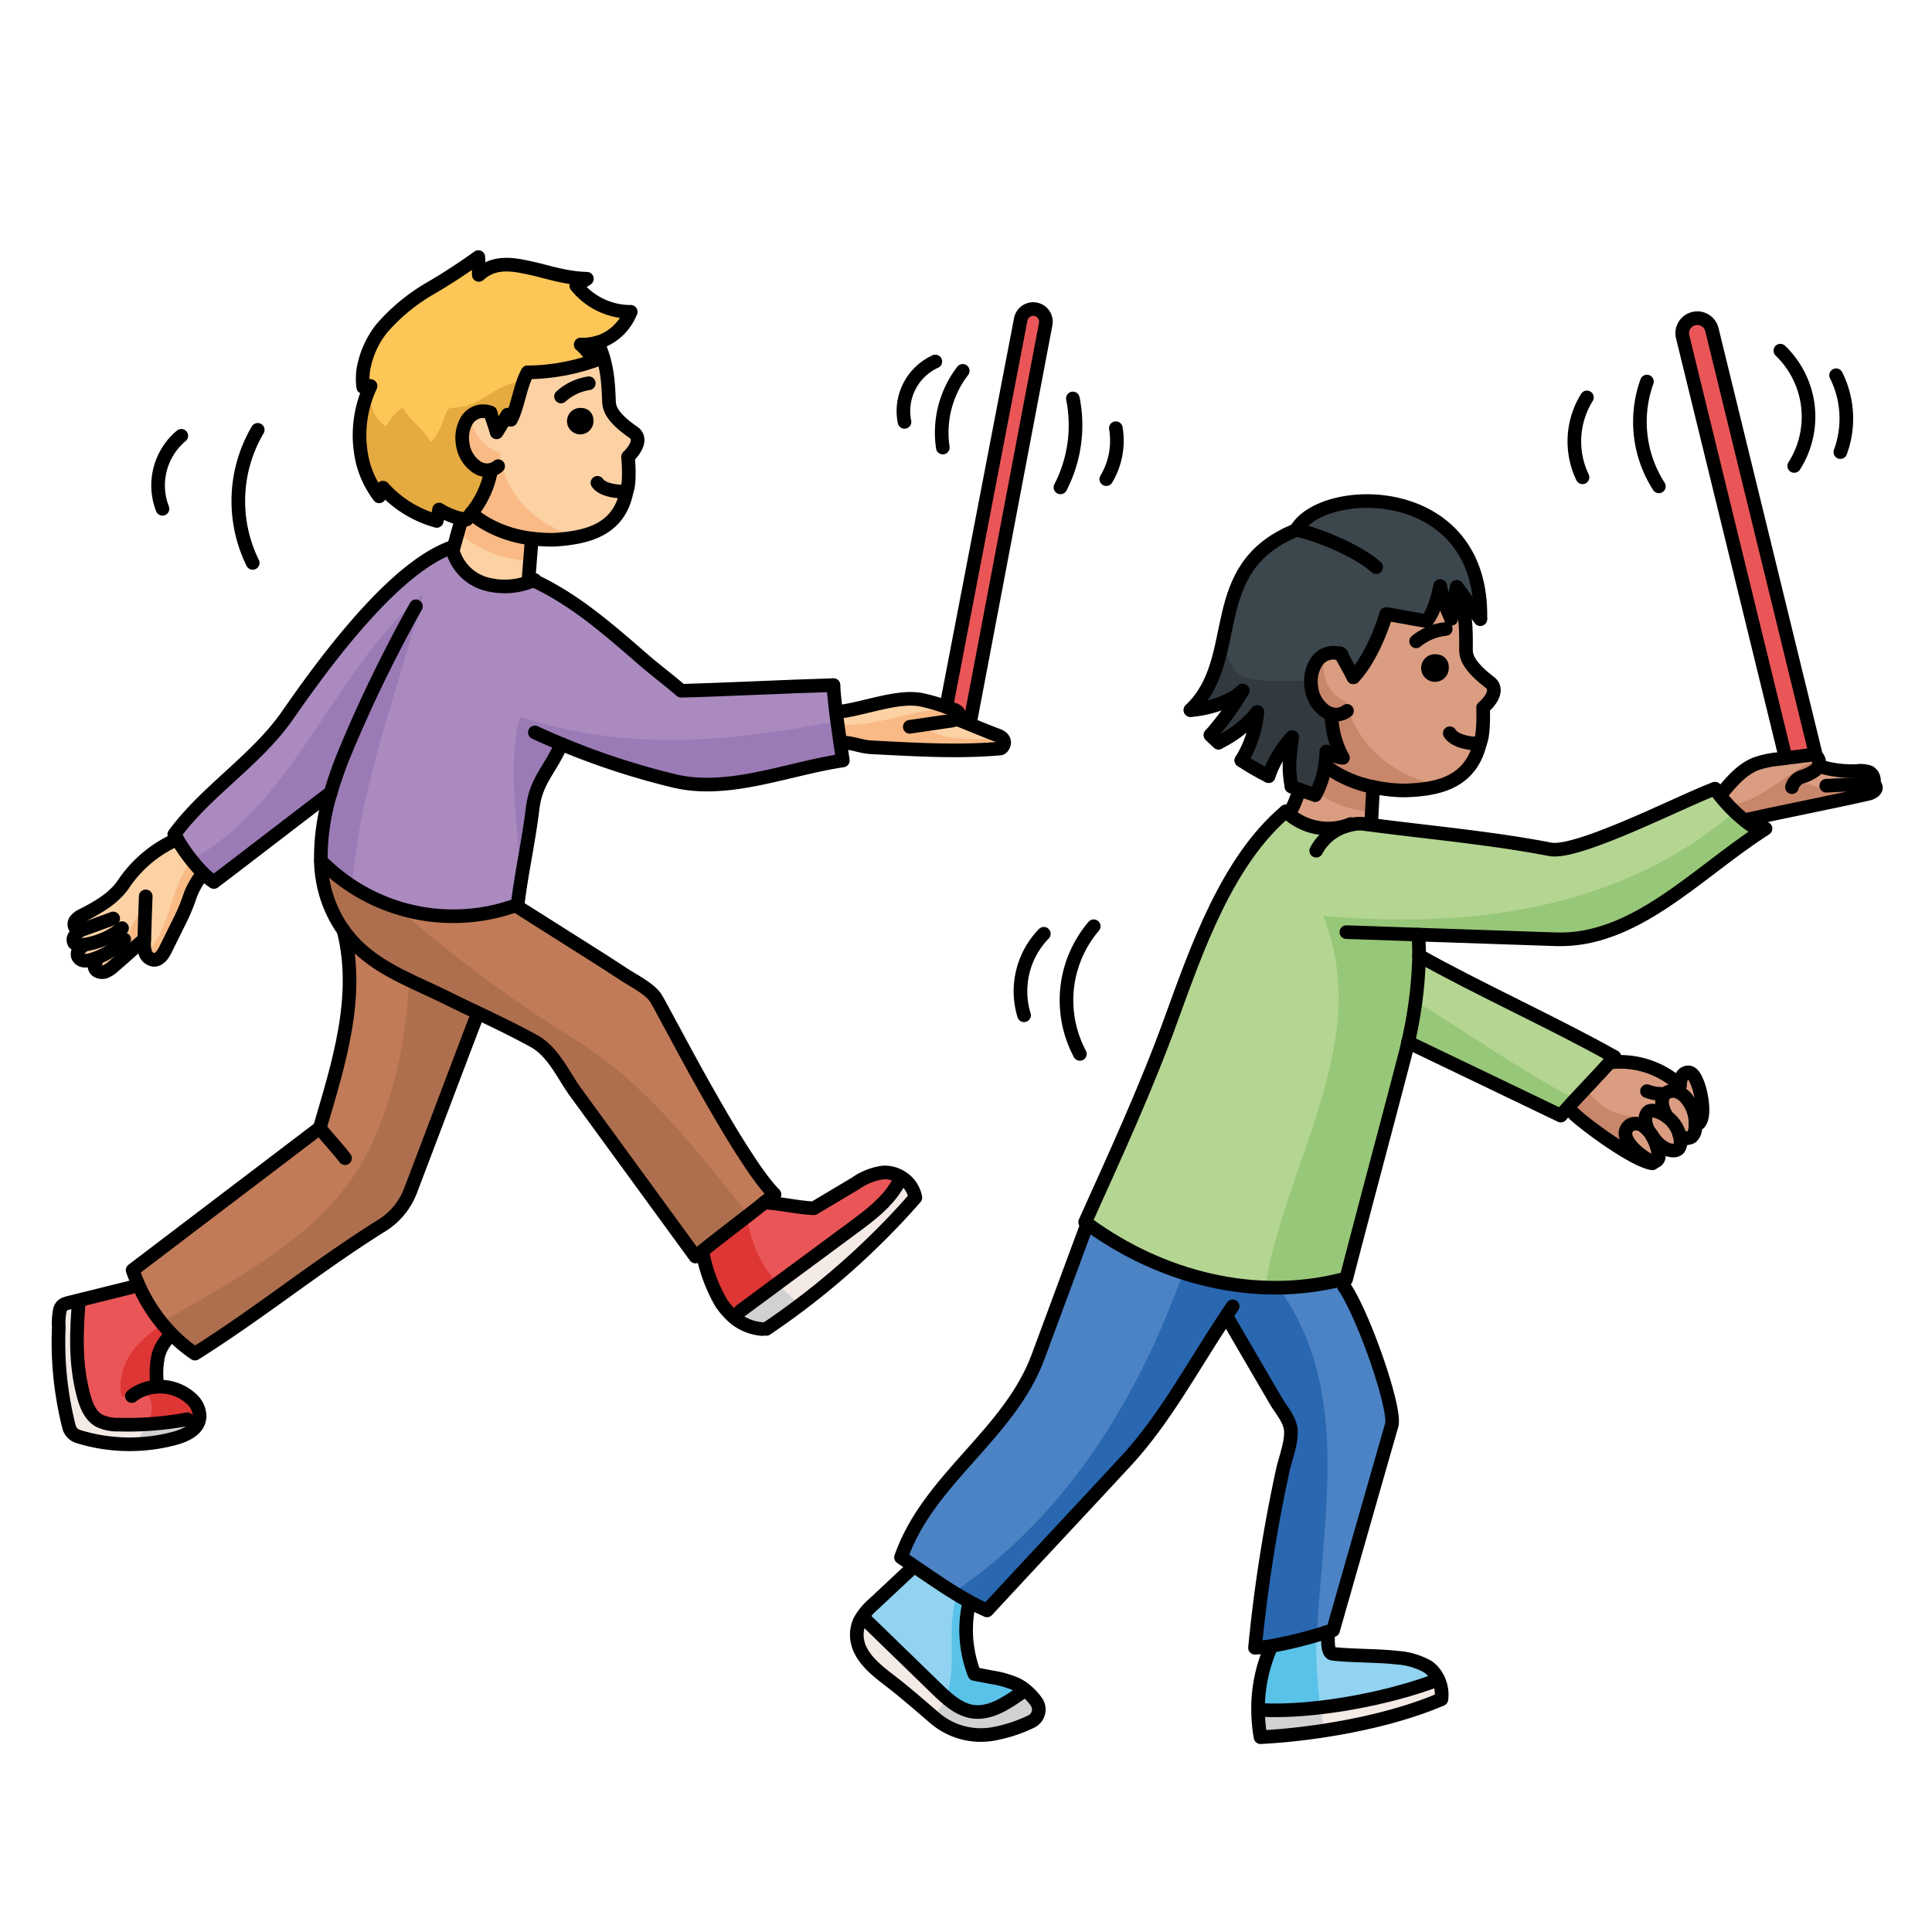 <svg id="Layer_1" data-name="Layer 1" xmlns="http://www.w3.org/2000/svg" width="100mm" height="100mm" viewBox="0 0 283.465 283.465">
  <g>
    <path d="M150.28,247.884l-.645.6c-2.186,1.521-4.625,3.113-7.194,2.629-2.015-.383-3.687-1.964-5.249-3.486q-5.016-4.881-10.044-9.752l-.977-.191a9.315,9.315,0,0,1,1.984-2.358c1.8-1.682,3.6-3.375,5.4-5.058l.383-.554c2.751,1.874,5.481,3.8,8.352,5.36l-.262.625a17.805,17.805,0,0,0,.877,9.913c.836.162,1.672.323,2.519.484a14.466,14.466,0,0,1,3.627,1.028A6.757,6.757,0,0,1,150.28,247.884Z" fill="#91d3f1"/>
    <path d="M209.439,244.55a4.544,4.544,0,0,1,1.532,1.884c-7.305,2.81-18.145,4.846-25.913,4.473l-.534.01a22.423,22.423,0,0,1,1.693-8.775l-.081-.575a61.841,61.841,0,0,0,8.463-2.105l.181.624c.01.867-.06,2.459.695,2.559,2.428.313,6.972.262,9.4.575A10.61,10.61,0,0,1,209.439,244.55Z" fill="#91d3f1"/>
    <path d="M210.971,246.434a5.136,5.136,0,0,1,.453,2.881c-7.677,3.305-18.266,5.148-26.537,5.571a23.787,23.787,0,0,1-.363-3.969l.534-.01C192.826,251.28,203.666,249.244,210.971,246.434Z" fill="#f3eae6"/>
    <path d="M266.715,112.418l.886.212a16.492,16.492,0,0,0,4.766.5,3.963,3.963,0,0,1,1.853.172,1.435,1.435,0,0,1,.565,1.763.554.554,0,0,1,.332.272c.282.544-.483,1.007-1.078,1.138-5.34,1.219-12.805,2.66-18.145,3.879a22.641,22.641,0,0,1-4.04-4.2l.826.09c1.391-1.642,2.852-3.355,4.846-4.15a13.353,13.353,0,0,1,3.275-.716c.352-.04.695-.09,1.048-.131l3.324-.423a1.792,1.792,0,0,1,1.239.131A1.164,1.164,0,0,1,266.715,112.418Z" fill="#da9d81"/>
    <path d="M251.109,48.362l15.3,62.595a1.792,1.792,0,0,0-1.239-.131l-3.324.423-.1-.806L246.817,49.41a2.209,2.209,0,0,1,4.292-1.048Z" fill="#ea5658"/>
    <path d="M208.029,137.132c.09.967.121,2,.121,3.082a62.513,62.513,0,0,1-1.612,12.715c-.141.625-.282,1.229-.434,1.813q-4.05,15.6-8.08,31.212l-.775,1.673c-.131.03-.262.07-.393.1-12.826,3.275-26.578-.292-37.277-8.1-.141-.1-.282-.211-.423-.312,4.443-9.873,8.956-19.646,12.623-29.781,3.738-10.3,8.242-23.263,16.815-30.477.121.111.232.212.363.323h.01a8.868,8.868,0,0,0,8.342,1.823l.01.041a9.164,9.164,0,0,1,1.531-.353,4.414,4.414,0,0,1,1.209.01c.353.05.7.091,1.048.131,8.735,1.138,17.641,1.924,26.275,3.587,4.1.785,19.757-7.315,24.17-8.886.1.141.191.282.3.423a22.641,22.641,0,0,0,4.04,4.2,14.444,14.444,0,0,0,2.388,1.592l.04.06c-9.651,6.317-18.638,16.191-30.1,15.808Q218.124,137.469,208.029,137.132Z" fill="#b5d592"/>
    <path d="M248.721,158.289c1,1.914,1.672,6.639-.01,6.74a5.835,5.835,0,0,0-1.2-3.7,3.346,3.346,0,0,0-1.41-1.128,1.848,1.848,0,0,0-1.743.2c-.474.373-1.038,1.371.141,3.426a4.806,4.806,0,0,0-1.683-.806,1.439,1.439,0,0,0-.876,0c-.272.121-1.068.846-.172,2.841a3.772,3.772,0,0,0-.463-.433,1.918,1.918,0,0,0-2.146-.393c-2.146,1.5.9,4.292,2.982,5.329a1.277,1.277,0,0,0,.181.071l-.04.232c-2.811-.464-10.2-6-11.475-7.315l-1.451-.151c1.955-2.256,4.886-5.2,6.881-7.485l.161.141a12.966,12.966,0,0,1,10.045,3.385,3.055,3.055,0,0,1,.242-1.249,1.072,1.072,0,0,1,1.007-.655C248.177,157.392,248.5,157.856,248.721,158.289Z" fill="#da9d81"/>
    <path d="M247.512,161.331a5.835,5.835,0,0,1,1.2,3.7,5.535,5.535,0,0,1-.04.574,1.784,1.784,0,0,1-.544,1.2,1.351,1.351,0,0,1-1.784-.343v-.01a5.049,5.049,0,0,0-1.843-2.619c-1.179-2.055-.615-3.053-.141-3.426a1.848,1.848,0,0,1,1.743-.2A3.346,3.346,0,0,1,247.512,161.331Z" fill="#da9d81"/>
    <path d="M246.343,166.449v.01a5.12,5.12,0,0,1,.141.665,1.949,1.949,0,0,1-.231,1.371c-.454.634-2.388.483-3.9-1.824h-.01a4.338,4.338,0,0,0-.575-.806c-.9-2-.1-2.72.172-2.841a1.439,1.439,0,0,1,.876,0,4.806,4.806,0,0,1,1.683.806A5.049,5.049,0,0,1,246.343,166.449Z" fill="#da9d81"/>
    <path d="M243.311,169.512a.809.809,0,0,1-.988.927,1.277,1.277,0,0,1-.181-.071c-2.085-1.037-5.128-3.828-2.982-5.329a1.918,1.918,0,0,1,2.146.393,3.772,3.772,0,0,1,.463.433,4.338,4.338,0,0,1,.575.806A8.413,8.413,0,0,1,243.311,169.512Z" fill="#da9d81"/>
    <path d="M236.792,155.075c-.171.211-.362.423-.554.645-2,2.287-4.926,5.229-6.881,7.485-.141.172-.282.323-.413.484q-11.2-5.38-22.406-10.76a62.513,62.513,0,0,0,1.612-12.715C216.451,144.909,228.491,150.37,236.792,155.075Z" fill="#b5d592"/>
    <path d="M216.653,109.073h.423c-1.471,6.116-6.841,6.73-10.74,6.9-.312.01-.7.01-1.128-.01a23.828,23.828,0,0,1-3.8-.493,17.42,17.42,0,0,1-5.319-1.985c-.594-.343-1.2-.746-1.713-1.118h-.03a16.326,16.326,0,0,0,.191-2.1,4.639,4.639,0,0,0,2.439.917,13.33,13.33,0,0,1-1.673-6.247l.04-.171a3.069,3.069,0,0,1-.846-.352,4.968,4.968,0,0,1-2.156-3.668,5.273,5.273,0,0,1,.595-3.345,2.9,2.9,0,0,1,3.365-1.531,1.777,1.777,0,0,1,.362.131c.484.806,1.844,3.365,1.844,3.365.212-.151,2.871-2.932,4.826-9.269.463.02,5.46,1,5.934,1.018,1.431-1.784,1.834-4.776,1.975-5.118a21.447,21.447,0,0,0,1.612,4.785c.261-2.085.765-4.463.826-4.664.01.02.02.03.02.05,1.521,3.365,1.32,7.415,1.33,9.138a3.267,3.267,0,0,0,.322,1.441c.927,1.853,3.154,3.274,3.415,3.586,1.078,1.25-.594,2.952-1.229,3.5,0,0,.172,3.96-.453,5.169h-.06A.9.9,0,0,1,216.653,109.073Z" fill="#da9d81"/>
    <path d="M190.085,77.791c3.869-6.891,27.464-7.3,27.061,12.976l-.07.01c-.464-.645-3.214-4.423-3.355-4.614l-.02.01c0-.02-.01-.03-.02-.05-.061.2-.565,2.579-.826,4.664A21.447,21.447,0,0,1,211.243,86c-.141.342-.544,3.334-1.975,5.118-.474-.02-5.471-1-5.934-1.018-1.955,6.337-4.614,9.118-4.826,9.269,0,0-1.36-2.559-1.844-3.365a1.777,1.777,0,0,0-.362-.131,2.9,2.9,0,0,0-3.365,1.531,5.273,5.273,0,0,0-.595,3.345,4.968,4.968,0,0,0,2.156,3.668,3.069,3.069,0,0,0,.846.352l-.04.171a13.33,13.33,0,0,0,1.673,6.247,4.639,4.639,0,0,1-2.439-.917,16.326,16.326,0,0,1-.191,2.1,12.293,12.293,0,0,1-1.441,4.281c-.816-.262-1.6-.534-2.347-.816-.383-.141-.756-.282-1.128-.433-.545-2.9-.242-4.332.1-7.264a16.37,16.37,0,0,0-3.465,5.743,37.464,37.464,0,0,1-3.99-2.317,15.7,15.7,0,0,0,2.327-7.073,16.744,16.744,0,0,1-5.672,4.463l-.01.02c-.433-.382-.826-.765-1.179-1.118l.01-.01a42.208,42.208,0,0,0,4.705-6.508c-2.831,2.549-7.334,2.841-7.647,2.871v-.04C182.559,96.631,176.343,83.362,190.085,77.791Z" fill="#3c464d"/>
    <path d="M179.638,193.4c-4.665,7.052-8.826,14.83-14.417,20.885-6.871,7.435-13.591,14.568-20.462,22-.837-.373-1.663-.776-2.469-1.219-2.871-1.561-5.6-3.486-8.352-5.36-.594-.413-1.2-.816-1.8-1.209,4.07-11.586,15.878-17.983,20.129-29.469q3.522-9.521,7.053-19.041l.262-.363c10.7,7.808,24.451,11.375,37.277,8.1l.241.968c2.892,4.161,7.708,18.024,7.033,20.411q-4.308,15.038-8.6,30.084c-.313.09-.625.181-.927.272a61.841,61.841,0,0,1-8.463,2.105c-.675.1-1.37.162-2.065.2a224.373,224.373,0,0,1,4.04-25.882c.383-1.8,1.35-4.171,1.219-6.045-.111-1.542-1.481-3.063-2.207-4.312q-3.415-5.849-6.82-11.7Z" fill="#4b83c4"/>
    <path d="M197.309,121.2a8.868,8.868,0,0,1-8.342-1.823c.212.141,1.33-2.287,1.592-3.547.745.282,1.531.554,2.347.816a12.293,12.293,0,0,0,1.441-4.281h.03c.514.372,1.119.775,1.713,1.118a17.42,17.42,0,0,0,5.319,1.985c-.11,2.115-.181,3.355-.292,5.47l-.01.091c-.352-.04-.695-.081-1.048-.131a4.414,4.414,0,0,0-1.209-.01,9.164,9.164,0,0,0-1.531.353Z" fill="#da9d81"/>
    <path d="M151.882,45.38a1.865,1.865,0,0,1,1.481,2.176l-11.1,58.475-.091.221c-.735-.3-1.41-.574-1.924-.755a.743.743,0,0,0,.353-.827c-.1-.312-.454-.463-.766-.574-.353-.121-.7-.252-1.058-.373l10.931-56.862A1.873,1.873,0,0,1,151.882,45.38Z" fill="#ea5658"/>
    <path d="M152,249.708a1.951,1.951,0,0,1-.705,2.851,21.576,21.576,0,0,1-5.611,1.844,10.386,10.386,0,0,1-8.655-2.378c-1.894-1.612-3.687-3.194-5.833-4.9-2.368-1.874-6.357-4.433-5.4-8.463a3.934,3.934,0,0,1,.373-.987l.977.191q5.018,4.881,10.044,9.752c1.562,1.522,3.234,3.1,5.249,3.486,2.569.484,5.008-1.108,7.194-2.629l.645-.6A8.75,8.75,0,0,1,152,249.708Z" fill="#f3eae6"/>
    <path d="M140.245,105.5c.514.181,1.189.453,1.924.755,1.381.554,2.952,1.209,3.909,1.562a2.582,2.582,0,0,1,.806.393.948.948,0,0,1,.393.765c-.01.3-.282.827-.584.857-6.307.554-12.493.141-18.82-.172-1.632-.08-2.629-.634-4.272-.715l-.382.051c-.192-1.31-.424-2.952-.615-4.5,3.929-.363,8.977-2.549,12.6-1.793a29.952,29.952,0,0,1,3.566,1.027c.353.121.705.252,1.058.373.312.111.665.262.766.574A.743.743,0,0,1,140.245,105.5Z" fill="#fcd1a4"/>
    <path d="M132.356,172.847a4.378,4.378,0,0,1,1.884,2.881,113,113,0,0,1-21.862,19.253l-.584.021a7.277,7.277,0,0,1-4.877-2.388l1.643-.252q8.281-6.135,16.573-12.251c2.428-1.793,4.926-3.667,6.448-6.267Z" fill="#f3eae6"/>
    <path d="M132.356,172.847l-.775,1c-1.522,2.6-4.02,4.474-6.448,6.267q-8.282,6.12-16.573,12.251l-1.643.252a10.181,10.181,0,0,1-1.168-1.461,23.406,23.406,0,0,1-2.64-6.932l-.373-.463c3.093-2.489,6.237-4.836,9.34-7.3h.01c2.186.07,5.078.765,7.264.826l6.135-3.657a9.11,9.11,0,0,1,4.061-1.592A4.638,4.638,0,0,1,132.356,172.847Z" fill="#ea5658"/>
    <path d="M82.305,109.174c-1.723,3.939-3.728,5.289-4.232,9.551-.554,4.644-1.632,9.38-2.186,14.014-.1.04-.212.081-.312.111A27.2,27.2,0,0,1,47.033,126.3h-.01a32.468,32.468,0,0,1,1.44-9.994c-5.269,3.989-11.878,9.118-17.147,13.107a11.258,11.258,0,0,1-1.562-1.289,25.114,25.114,0,0,1-3.808-5c-.151-.232-.292-.464-.433-.7,4.785-6.5,12.069-10.9,16.664-17.54C48.2,96.2,58,83.171,66.276,80.289c.02.161.05.313.08.464a7.022,7.022,0,0,0,4.675,4.866,10.417,10.417,0,0,0,6.639-.242c.182-.06.373-.131.554-.2C84.118,87.9,89.105,92.228,94,96.5c2.025,1.783,3.848,3.083,5.883,4.856,7.174-.192,15.173-.625,22.336-.826.04.947.192,2.4.383,3.959s.423,3.194.615,4.5c.221,1.511.382,2.589.382,2.589-8.1,1.209-16.764,4.916-24.733,3A110.141,110.141,0,0,1,82.305,109.174Z" fill="#aa8abf"/>
    <path d="M113.577,175.255c-.494.4-1,.806-1.491,1.2h-.01c-3.1,2.468-6.247,4.815-9.34,7.3l-.755.6q-8.781-12.029-17.54-24.048c-1.874-2.569-3.305-6-6.156-7.566-2.67-1.471-5.431-2.8-8.2-4.121-1.542-.735-3.083-1.471-4.614-2.227-4.967-2.468-10.367-4.312-14.055-8.543-.383-.443-.735-.887-1.068-1.34A18.222,18.222,0,0,1,47.023,126.3h.01a27.2,27.2,0,0,0,28.542,6.549v.01c3.707,2.347,6.709,4.241,10.417,6.589,1.814,1.138,3.627,2.287,5.41,3.476,1.421.947,3.708,2.035,4.7,3.435C97.044,147.69,108.217,169.875,113.577,175.255Z" fill="#c27b58"/>
    <path d="M71.948,68.935a.369.369,0,0,1-.111.03l-.262.03a2.7,2.7,0,0,1-1.491-.342,4.811,4.811,0,0,1-2.237-3.405,5.176,5.176,0,0,1,.413-3.235A2.919,2.919,0,0,1,70.3,60.381a3.006,3.006,0,0,1,1.119.01,2.509,2.509,0,0,1,.463.152c.01,0,.02.01.03.01.232.937.675,1.954.9,2.891l1.6-2.6c.161.252.332.5.494.755,1.027-1.884,1.35-5.067,2.458-6.961a30.379,30.379,0,0,0,9.974-1.784c-.746-.654-1.431-1.632-2.176-2.287a8.652,8.652,0,0,0,2.438-.3c1.622,3.164,1.622,7.073,1.7,8.725a3.25,3.25,0,0,0,.382,1.37c.968,1.723,3.164,2.992,3.436,3.275,1.078,1.138-.433,2.841-1.028,3.4,0,0,.353,3.778-.191,4.967h-.061a.461.461,0,0,1-.1.05l.151.02c-1.129,5.914-6.226,6.75-9.954,7.083-.3.03-.665.05-1.078.05A23.614,23.614,0,0,1,78,79.02a17.643,17.643,0,0,1-5.985-1.773,15.762,15.762,0,0,1-2.942-1.925,13.7,13.7,0,0,0,2.9-6.256Z" fill="#fcd1a4"/>
    <path d="M69.076,75.322c-.231.3-.453.605-.675.907a4.231,4.231,0,0,1-.725-.1,11.18,11.18,0,0,1-3.315-1.37,10.7,10.7,0,0,1-.342,1.673,16.453,16.453,0,0,1-7.889-4.877c-.181.424-.363.837-.554,1.27a14.288,14.288,0,0,1-2.347-4.735,16.946,16.946,0,0,1,1.078-11.455l-1.078.151a9.686,9.686,0,0,1,0-2.418,13.285,13.285,0,0,1,2.71-6.166,27.95,27.95,0,0,1,6.851-5.723,86.065,86.065,0,0,0,7.334-4.755c.03.877.051,1.743.071,2.619,2.357-2.135,5.087-1.551,7.788-.957,1.46.323,2.9.766,4.362,1.058a20.9,20.9,0,0,0,3.707.464c-.5.322-1.007.655-1.521.977-.01.01-.03.02-.04.03a10.267,10.267,0,0,0,7.969,3.849,7.546,7.546,0,0,1-4.866,4.5,8.652,8.652,0,0,1-2.438.3c.745.655,1.43,1.633,2.176,2.287a30.379,30.379,0,0,1-9.974,1.784C76.25,56.533,75.927,59.716,74.9,61.6c-.162-.251-.333-.5-.494-.755l-1.6,2.6c-.222-.937-.665-1.954-.9-2.891-.01,0-.02-.01-.03-.01a2.509,2.509,0,0,0-.463-.152,3.006,3.006,0,0,0-1.119-.01,2.919,2.919,0,0,0-2.035,1.632,5.176,5.176,0,0,0-.413,3.235,4.811,4.811,0,0,0,2.237,3.405A2.7,2.7,0,0,0,71.575,69l.262-.03a.369.369,0,0,0,.111-.03l.03.131A13.7,13.7,0,0,1,69.076,75.322Z" fill="#fdc657"/>
    <path d="M78,79.02l-.111.886c-.131,1.663-.262,3.315-.393,4.977l.171.494a10.417,10.417,0,0,1-6.639.242,7.022,7.022,0,0,1-4.675-4.866l.03-.01c.454-1.653.827-2.952,1.29-4.615a4.231,4.231,0,0,0,.725.1c.222-.3.444-.6.675-.907a15.762,15.762,0,0,0,2.942,1.925A17.643,17.643,0,0,0,78,79.02Z" fill="#fcd1a4"/>
    <path d="M46.861,165.492c2.721-9.319,5.955-19.212,3.486-28.975.333.453.685.9,1.068,1.34,3.688,4.231,9.088,6.075,14.055,8.543,1.531.756,3.072,1.492,4.614,2.227l-.01.02c-3.023,7.889-6.72,17.722-9.9,26.074A10.3,10.3,0,0,1,56,179.788c-9.621,6.025-17.873,12.806-27.444,18.82a21.5,21.5,0,0,1-3.405-2.841,24.515,24.515,0,0,1-4.947-7.375c-.292-.665-.564-1.34-.806-2.025Q33.134,175.926,46.861,165.492Z" fill="#c27b58"/>
    <path d="M21.11,137.837h-.02c-1.592,1.37-2.882,2.549-4.473,3.919a4.23,4.23,0,0,1-1.149.776,1.415,1.415,0,0,1-1.33-.121A.853.853,0,0,1,14,141.192l-.171-.534c-.151.06-.3.1-.464.151a2.9,2.9,0,0,1-1.128.141,1.1,1.1,0,0,1-.876-.655,1.116,1.116,0,0,1,.2-.977,3.261,3.261,0,0,1,.756-.685v-.02a2.586,2.586,0,0,1-.272.04,1.262,1.262,0,0,1-1.2-.292.9.9,0,0,1-.01-.927,2.739,2.739,0,0,1,.644-.716l.021-.292a.737.737,0,0,1-.413-.191.931.931,0,0,1-.021-1.219,2.913,2.913,0,0,1,1.088-.776c2.428-1.259,4.665-2.539,6.126-4.846a18.432,18.432,0,0,1,7.667-6.266,25.114,25.114,0,0,0,3.808,5l-.09.09a12.461,12.461,0,0,0-1.764,3.013,27.143,27.143,0,0,1-1.36,3.405c-.765,1.541-1.521,3.083-2.287,4.624-.362.746-.906,1.6-1.743,1.582a1.5,1.5,0,0,1-1.249-1.028,4.393,4.393,0,0,1-.161-1.7C21.1,138.018,21.11,137.927,21.11,137.837Z" fill="#fcd1a4"/>
    <path d="M22.994,203.474a6.748,6.748,0,0,1,5.078,1.824,3.489,3.489,0,0,1,1.158,2.559,3.112,3.112,0,0,1-.04.322l-1.773.061a47.137,47.137,0,0,1-10.085.786,6.06,6.06,0,0,1-2.871-.595c-1.33-.765-1.925-2.357-2.308-3.848-1.108-4.282-1.047-8.423-.685-13.148l-.151-.6c2.589-.645,5.169-1.28,7.758-1.925l1.128-.514a24.515,24.515,0,0,0,4.947,7.375l-.212.212a6.276,6.276,0,0,0-1.763,2.871,12.726,12.726,0,0,0-.2,4.1Z" fill="#ea5658"/>
    <path d="M27.417,208.24l1.773-.061c-.262,1.552-1.854,2.318-3.294,2.771a25.481,25.481,0,0,1-14.428-.161,2.009,2.009,0,0,1-1.4-1.431,51.041,51.041,0,0,1-1.461-9.39,50.1,50.1,0,0,1-.04-5.228,9.828,9.828,0,0,1,.181-2.62c.242-.695.726-.836,1.471-1.017.363-.091.736-.182,1.1-.272l.151.6c-.362,4.725-.423,8.866.685,13.148.383,1.491.978,3.083,2.308,3.848a6.06,6.06,0,0,0,2.871.595A47.137,47.137,0,0,0,27.417,208.24Z" fill="#f3eae6"/>
  </g>
  <path d="M140.429,233.951c-2.181-1.319-4.3-2.8-6.431-4.247l-.383.554c-1.8,1.683-3.6,3.375-5.4,5.058a9.31,9.31,0,0,0-1.984,2.357l.977.191q5.018,4.882,10.045,9.753c.492.48,1,.962,1.521,1.415C140.528,244.727,138.761,238.927,140.429,233.951Z" fill="#91d3f1"/>
  <path d="M149.111,247.113a14.421,14.421,0,0,0-3.627-1.027l-2.519-.484a17.808,17.808,0,0,1-.877-9.914l.262-.624c-.647-.353-1.286-.728-1.921-1.113-1.668,4.976.1,10.776-1.655,15.081A8.238,8.238,0,0,0,142.5,251.1c2.57.484,5.008-1.108,7.194-2.63l.645-.594A6.818,6.818,0,0,0,149.111,247.113Z" fill="#59c2e8"/>
  <path d="M186.2,241.562l.081.574a22.427,22.427,0,0,0-1.693,8.775l.534-.01a53.743,53.743,0,0,0,8.63-.383,74.459,74.459,0,0,1-.608-10.619A48.823,48.823,0,0,1,186.2,241.562Z" fill="#59c2e8"/>
  <path d="M209.5,244.544a10.624,10.624,0,0,0-4.564-1.33c-2.428-.312-6.971-.262-9.4-.574-.755-.1-.685-1.693-.695-2.559l-.181-.625c-.51.147-1.014.3-1.519.443a74.459,74.459,0,0,0,.608,10.619,75.142,75.142,0,0,0,17.283-4.09A4.544,4.544,0,0,0,209.5,244.544Z" fill="#91d3f1"/>
  <path d="M185.118,250.9l-.534.01a23.808,23.808,0,0,0,.363,3.97,93.939,93.939,0,0,0,9.44-.991c-.267-1.125-.474-2.249-.639-3.372A53.743,53.743,0,0,1,185.118,250.9Z" fill="#d0d1d2"/>
  <path d="M211.031,246.428a75.142,75.142,0,0,1-17.283,4.09c.165,1.123.372,2.247.639,3.372a73.294,73.294,0,0,0,17.1-4.581A5.137,5.137,0,0,0,211.031,246.428Z" fill="#f3eae6"/>
  <path d="M266.472,110.952a1.787,1.787,0,0,0-1.239-.131l-3.324.423c-.353.04-.7.091-1.048.131a13.4,13.4,0,0,0-3.275.715c-1.994.8-3.455,2.509-4.846,4.151l-.826-.091a20,20,0,0,0,1.7,2.032c5.14-.589,8.848-5.382,13.2-6.759A.862.862,0,0,0,266.472,110.952Z" fill="#da9d81"/>
  <path d="M274.875,114.052a1.18,1.18,0,0,0-.6-.753,3.963,3.963,0,0,0-1.853-.171,16.528,16.528,0,0,1-4.766-.5l-.585-.14c-.937.8-2.692,1.009-3.414,1.732C267.555,116.552,271.447,115.873,274.875,114.052Z" fill="#da9d81"/>
  <path d="M274.845,115.062a1.43,1.43,0,0,0,.03-1.01c-3.428,1.821-7.32,2.5-11.213.164.722-.723,2.477-.93,3.414-1.732l-.3-.072a1.4,1.4,0,0,0,.043-.989c-4.354,1.377-8.062,6.17-13.2,6.759a23.443,23.443,0,0,0,2.338,2.169c5.34-1.219,12.805-2.659,18.145-3.878.6-.131,1.36-.595,1.078-1.139A.557.557,0,0,0,274.845,115.062Z" fill="#c8866a"/>
  <path d="M251.169,48.357l15.3,62.6a1.79,1.79,0,0,0-1.24-.131l-3.324.423-.1-.806L246.877,49.4a2.209,2.209,0,0,1,4.292-1.047Z" fill="#ea5658"/>
  <path d="M194.145,134.366c21.282,1.934,43.49-.783,60.387-15.271a21.558,21.558,0,0,1-2.618-2.945c-.11-.141-.2-.282-.3-.423-4.413,1.572-20.069,9.672-24.169,8.886-8.635-1.662-17.541-2.448-26.276-3.586-.352-.041-.695-.081-1.047-.132a4.414,4.414,0,0,0-1.209-.009,9.152,9.152,0,0,0-1.532.352l-.01-.04a8.866,8.866,0,0,1-8.342-1.824h-.01c-.131-.111-.242-.211-.363-.322-8.573,7.213-13.077,20.18-16.815,30.476-3.667,10.135-8.18,19.908-12.623,29.781.141.1.282.212.423.313a47.482,47.482,0,0,0,25.975,9.269C188.565,170.526,201.547,152.87,194.145,134.366Z" fill="#b5d592"/>
  <path d="M258.342,121.943a14.444,14.444,0,0,1-2.388-1.592c-.486-.39-.959-.817-1.422-1.256-16.9,14.488-39.105,17.205-60.387,15.271,7.4,18.5-5.58,36.16-8.531,54.525a39.714,39.714,0,0,0,11.3-1.169c.131-.03.262-.07.393-.1l.775-1.672q4.035-15.611,8.08-31.212c.152-.584.293-1.189.434-1.814a62.5,62.5,0,0,0,1.612-12.714c0-1.078-.031-2.116-.121-3.083q10.095.333,20.19.685c11.465.383,20.452-9.49,30.1-15.807Z" fill="#97c778"/>
  <path d="M248.781,158.283c-.222-.433-.544-.9-1.028-.947a1.074,1.074,0,0,0-1.007.655,3.074,3.074,0,0,0-.242,1.249,12.965,12.965,0,0,0-10.044-3.385l-.162-.141c-1.013,1.162-2.268,2.493-3.514,3.817,1.38,3.054,5.23,4.656,8.688,4.234a1.1,1.1,0,0,1,.529-.747,1.454,1.454,0,0,1,.876,0,4.823,4.823,0,0,1,1.683.806c-1.179-2.055-.615-3.052-.141-3.425a1.845,1.845,0,0,1,1.743-.2,3.331,3.331,0,0,1,1.41,1.128,5.835,5.835,0,0,1,1.2,3.7C250.454,164.923,249.778,160.2,248.781,158.283Z" fill="#da9d81"/>
  <path d="M232.784,159.531c-1.207,1.282-2.405,2.559-3.367,3.669l1.451.151c1.279,1.32,8.664,6.851,11.475,7.314l.041-.231a1.519,1.519,0,0,1-.182-.071c-2.085-1.038-5.128-3.828-2.982-5.33a1.92,1.92,0,0,1,2.146.393,3.705,3.705,0,0,1,.463.434,3.247,3.247,0,0,1-.357-2.1C238.014,164.187,234.164,162.585,232.784,159.531Z" fill="#c8866a"/>
  <path d="M247.572,161.326a5.835,5.835,0,0,1,1.2,3.7,5.554,5.554,0,0,1-.04.575,1.786,1.786,0,0,1-.544,1.2,1.352,1.352,0,0,1-1.784-.343v-.01a5.048,5.048,0,0,0-1.843-2.62c-1.179-2.055-.615-3.052-.141-3.425a1.845,1.845,0,0,1,1.743-.2A3.331,3.331,0,0,1,247.572,161.326Z" fill="#da9d81"/>
  <path d="M246.4,166.444v.01a5.085,5.085,0,0,1,.141.665,1.947,1.947,0,0,1-.231,1.37c-.454.635-2.388.484-3.9-1.823h-.01a4.273,4.273,0,0,0-.575-.806c-.9-2-.1-2.721.172-2.842a1.454,1.454,0,0,1,.876,0,4.841,4.841,0,0,1,1.683.806A5.048,5.048,0,0,1,246.4,166.444Z" fill="#da9d81"/>
  <path d="M243.371,169.507a.809.809,0,0,1-.987.927,1.519,1.519,0,0,1-.182-.071c-2.085-1.038-5.128-3.828-2.982-5.33a1.92,1.92,0,0,1,2.146.393,3.705,3.705,0,0,1,.463.434,4.273,4.273,0,0,1,.575.806A8.4,8.4,0,0,1,243.371,169.507Z" fill="#da9d81"/>
  <path d="M236.3,155.714c.192-.221.383-.433.554-.645-8.3-4.7-20.341-10.165-28.642-14.86a53.384,53.384,0,0,1-.523,6.7c8.057,4.881,15.342,10.1,23.441,14.388C232.85,159.441,234.828,157.4,236.3,155.714Z" fill="#b5d592"/>
  <path d="M207.687,146.913c-.282,2.066-.658,4.117-1.089,6.01Q217.8,158.3,229,163.684c.131-.162.272-.313.413-.484.514-.593,1.1-1.235,1.711-1.9C223.029,157.013,215.744,151.794,207.687,146.913Z" fill="#97c778"/>
  <path d="M197.469,102.852c-2.744-.942-3.687-4.142-3.135-6.763A3.265,3.265,0,0,0,193,97.4a5.272,5.272,0,0,0-.6,3.345,4.968,4.968,0,0,0,2.156,3.667,3.1,3.1,0,0,0,.847.353l-.041.171a13.329,13.329,0,0,0,1.673,6.246,4.632,4.632,0,0,1-2.438-.916,16.478,16.478,0,0,1-.192,2.095h.03a20.022,20.022,0,0,0,1.713,1.118,17.39,17.39,0,0,0,5.32,1.985,23.932,23.932,0,0,0,3.8.494c.433.02.816.02,1.128.01a19.346,19.346,0,0,0,5.151-.785C205.178,114.351,199.047,109.612,197.469,102.852Z" fill="#c8866a"/>
  <path d="M218.829,100.333c-.262-.313-2.489-1.733-3.416-3.587a3.277,3.277,0,0,1-.322-1.441c-.01-1.722.191-5.772-1.33-9.138a.11.11,0,0,0-.02-.05c-.061.2-.564,2.579-.826,4.665A21.44,21.44,0,0,1,211.3,86c-.141.343-.544,3.335-1.975,5.118-.474-.02-5.471-1-5.934-1.017-1.955,6.337-4.614,9.117-4.826,9.269,0,0-1.36-2.559-1.844-3.366a1.751,1.751,0,0,0-.362-.13,3.05,3.05,0,0,0-1.169-.071,2.621,2.621,0,0,0-.859.29c-.552,2.621.391,5.821,3.135,6.763a14.649,14.649,0,0,1-.3-1.733,14.649,14.649,0,0,0,.3,1.733,5.226,5.226,0,0,0,1.714.282,5.226,5.226,0,0,1-1.714-.282c1.578,6.76,7.709,11.5,14.078,12.332a7.956,7.956,0,0,0,5.589-6.116h-.423a.908.908,0,0,0,.373-.071h.06c.625-1.209.453-5.168.453-5.168C218.234,103.285,219.907,101.582,218.829,100.333Z" fill="#da9d81"/>
  <path d="M182.055,99.1c-1.412-.942-2.159-2.987-2.56-5.408-.808,3.827-1.77,7.569-4.825,10.465v.041c.313-.031,4.816-.323,7.647-2.872a42.1,42.1,0,0,1-4.705,6.508l-.01.011c.353.352.746.735,1.179,1.118l.01-.02a16.741,16.741,0,0,0,5.672-4.464,15.7,15.7,0,0,1-2.327,7.073,37.224,37.224,0,0,0,3.99,2.317,16.357,16.357,0,0,1,3.465-5.742c-.342,2.932-.644,4.362-.1,7.264.372.151.745.292,1.128.433.745.282,1.531.554,2.347.816a12.305,12.305,0,0,0,1.441-4.282,16.478,16.478,0,0,0,.192-2.095,4.632,4.632,0,0,0,2.438.916,13.329,13.329,0,0,1-1.673-6.246l.041-.171a3.1,3.1,0,0,1-.847-.353,4.968,4.968,0,0,1-2.156-3.667,5.713,5.713,0,0,1-.04-.711C188.926,99.512,185.491,100.478,182.055,99.1Z" fill="#323a40"/>
  <path d="M190.145,77.785c-8.461,3.431-9.356,9.779-10.65,15.911.4,2.421,1.148,4.466,2.56,5.408,3.436,1.374,6.871.408,10.307.931A5.088,5.088,0,0,1,193,97.4a3.014,3.014,0,0,1,2.2-1.6,3.05,3.05,0,0,1,1.169.071,1.751,1.751,0,0,1,.362.13c.484.807,1.844,3.366,1.844,3.366.212-.152,2.871-2.932,4.826-9.269.463.02,5.46,1,5.934,1.017,1.431-1.783,1.834-4.775,1.975-5.118a21.44,21.44,0,0,0,1.612,4.786c.262-2.086.765-4.463.826-4.665a.11.11,0,0,1,.02.05l.02-.01c.141.192,2.892,3.97,3.355,4.615l.071-.01C217.609,70.481,194.014,70.894,190.145,77.785Z" fill="#3c464d"/>
  <path d="M173.6,186.746a49.507,49.507,0,0,1-13.964-7.124l-.262.363q-3.522,9.52-7.053,19.041c-4.251,11.485-16.059,17.883-20.129,29.469.6.393,1.209.8,1.8,1.209,1.964,1.338,3.92,2.7,5.922,3.936C156.529,222.306,166.8,205.475,173.6,186.746Z" fill="#4b83c4"/>
  <path d="M197.158,188.689l-.242-.967a39.257,39.257,0,0,1-9.313,1.2c10.711,15.006,6.51,33.032,5.61,50.956.481-.141.961-.282,1.446-.422.3-.09.615-.181.927-.272q4.306-15.036,8.6-30.083C204.865,206.713,200.049,192.85,197.158,188.689Z" fill="#4b83c4"/>
  <path d="M187.6,188.922a44.214,44.214,0,0,1-14-2.176c-6.8,18.729-17.074,35.56-33.683,46.894.8.5,1.609.977,2.43,1.424s1.633.846,2.469,1.219c6.871-7.435,13.591-14.569,20.462-22,5.591-6.055,9.752-13.833,14.417-20.885l.665.433q3.415,5.849,6.82,11.7c.726,1.25,2.1,2.771,2.207,4.312.131,1.874-.836,4.242-1.219,6.045a224.39,224.39,0,0,0-4.04,25.883c.695-.041,1.39-.1,2.065-.2a49.318,49.318,0,0,0,7.017-1.684C194.113,221.954,198.314,203.928,187.6,188.922Z" fill="#2967b0"/>
  <path d="M201.47,115.465a17.39,17.39,0,0,1-5.32-1.985,20.022,20.022,0,0,1-1.713-1.118h-.03a12.55,12.55,0,0,1-1.253,3.912,15.409,15.409,0,0,0,8.12,2.846C201.337,117.941,201.394,116.9,201.47,115.465Z" fill="#c8866a"/>
  <path d="M193.154,116.274c-.064.123-.119.251-.188.37-.816-.262-1.6-.534-2.347-.816-.262,1.259-1.38,3.687-1.592,3.546a8.866,8.866,0,0,0,8.342,1.824l.01.04a9.152,9.152,0,0,1,1.532-.352,4.414,4.414,0,0,1,1.209.009c.352.051.695.091,1.047.132l.01-.091c.036-.677.067-1.261.1-1.816A15.409,15.409,0,0,1,193.154,116.274Z" fill="#da9d81"/>
  <path d="M151.942,45.374a1.866,1.866,0,0,1,1.481,2.177l-11.1,58.474-.091.222c-.735-.3-1.41-.575-1.924-.756a.742.742,0,0,0,.353-.826c-.1-.312-.454-.464-.766-.574-.353-.121-.7-.252-1.058-.373l10.931-56.863A1.874,1.874,0,0,1,151.942,45.374Z" fill="#ea5658"/>
  <path d="M138.774,249.032c-.522-.453-1.029-.935-1.521-1.415q-5.017-4.881-10.045-9.753l-.977-.191a3.949,3.949,0,0,0-.373.987c-.957,4.03,3.032,6.589,5.4,8.463,2.05,1.627,3.78,3.144,5.583,4.682A7.5,7.5,0,0,0,138.774,249.032Z" fill="#f3eae6"/>
  <path d="M152.062,249.7a8.745,8.745,0,0,0-1.722-1.823l-.645.594c-2.186,1.522-4.624,3.114-7.194,2.63a8.238,8.238,0,0,1-3.727-2.071,7.5,7.5,0,0,1-1.933,2.773l.25.215a10.382,10.382,0,0,0,8.655,2.377,21.575,21.575,0,0,0,5.611-1.843A1.952,1.952,0,0,0,152.062,249.7Z" fill="#d0d1d2"/>
  <path d="M134.7,106.156c3.607,2.886,8.245,2.16,12.439,2.253a1.119,1.119,0,0,0-.2-.208,2.621,2.621,0,0,0-.807-.393c-.957-.352-2.528-1.007-3.909-1.561-.69-.284-1.322-.538-1.823-.719C138.543,106.786,136.306,106.156,134.7,106.156Z" fill="#fcd1a4"/>
  <path d="M134.7,106.156c1.6,0,3.839.63,5.7-.628l-.1-.037a.742.742,0,0,0,.353-.826c-.1-.312-.454-.463-.766-.574l-.286-.1c-6.045-.066-11.39,2.955-16.721,2.2.134.994.272,1.965.394,2.8l.382-.05c1.643.08,2.64.635,4.272.715,6.327.312,12.513.725,18.82.171.3-.03.574-.554.584-.856a.84.84,0,0,0-.194-.558C142.949,108.316,138.311,109.042,134.7,106.156Z" fill="#f9ba86"/>
  <path d="M139.606,103.99c-.257-.091-.515-.184-.772-.272a29.957,29.957,0,0,0-3.566-1.028c-3.627-.755-8.675,1.431-12.6,1.793.07.564.145,1.137.221,1.7C128.216,106.945,133.561,103.924,139.606,103.99Z" fill="#fcd1a4"/>
  <path d="M114.1,188.305q-2.74,2.026-5.48,4.051l-1.642.252A7.272,7.272,0,0,0,111.854,195l.584-.02c1.723-1.16,3.406-2.377,5.061-3.631A19.146,19.146,0,0,1,114.1,188.305Z" fill="#d0d1d2"/>
  <path d="M134.3,175.723a4.388,4.388,0,0,0-1.884-2.882l-.776,1c-1.521,2.6-4.02,4.473-6.448,6.266l-11.093,8.2a19.146,19.146,0,0,0,3.4,3.04A113.1,113.1,0,0,0,134.3,175.723Z" fill="#f3eae6"/>
  <path d="M102.8,183.753l.372.463a23.389,23.389,0,0,0,2.64,6.931,10.066,10.066,0,0,0,1.169,1.461l1.642-.252q2.737-2.028,5.48-4.051a17.945,17.945,0,0,1-4.482-9.893C107.34,180.181,105.056,181.934,102.8,183.753Z" fill="#dd3635"/>
  <path d="M129.606,172.025a9.133,9.133,0,0,0-4.061,1.592l-6.135,3.657c-2.186-.06-5.078-.755-7.264-.826h-.01c-.836.665-1.678,1.311-2.518,1.964a17.945,17.945,0,0,0,4.482,9.893l11.093-8.2c2.428-1.793,4.927-3.667,6.448-6.266l.776-1A4.65,4.65,0,0,0,129.606,172.025Z" fill="#ea5658"/>
  <path d="M28.091,126.166a16.614,16.614,0,0,0,1.723,1.953,11.2,11.2,0,0,0,1.562,1.29c5.269-3.99,11.878-9.118,17.147-13.108a32.479,32.479,0,0,0-1.44,10h.01a26.765,26.765,0,0,0,4.561,3.726c1.167-14.631,6.7-28.532,10.511-43.008C48.684,98.569,43.478,117.479,28.091,126.166Z" fill="#9b7bb6"/>
  <path d="M76.269,129.328c0-.158-.005-.316-.007-.474l-.443-.148.443.148c-.075-7.9-1.968-15.8.007-23.705,15.521,5.173,31.042,3.7,46.563.642-.058-.437-.115-.875-.168-1.308-.191-1.561-.342-3.012-.383-3.959-7.163.2-15.162.635-22.336.826-2.035-1.773-3.858-3.073-5.883-4.856-4.9-4.272-9.884-8.6-15.778-11.324-.181.071-.372.141-.554.2a10.417,10.417,0,0,1-6.639.241,7.02,7.02,0,0,1-4.675-4.866c-.03-.151-.06-.3-.08-.463-8.272,2.881-18.075,15.908-24.1,24.6-4.595,6.639-11.879,11.042-16.664,17.54.141.232.282.463.433.695.647,1.035,1.334,2.071,2.085,3.044,15.387-8.687,20.593-27.6,34.074-39.152-3.81,14.476-9.344,28.377-10.511,43.008a27.093,27.093,0,0,0,23.981,2.822c.1-.03.211-.07.312-.111.151-1.26.343-2.529.55-3.8l-.235-.078C76.264,129.012,76.269,129.17,76.269,129.328Z" fill="#aa8abf"/>
  <path d="M123.279,108.987c-.138-.945-.3-2.064-.447-3.2-15.521,3.057-31.042,4.531-46.563-.642-1.975,7.9-.082,15.8-.007,23.705l.235.078c.554-3.4,1.233-6.831,1.636-10.213.5-4.261,2.509-5.611,4.232-9.551a110.028,110.028,0,0,0,16.563,5.41c7.969,1.915,16.633-1.793,24.733-3C123.661,111.576,123.5,110.5,123.279,108.987Z" fill="#9b7bb6"/>
  <path d="M109.786,178.281c.784-.61,1.57-1.212,2.35-1.833h.01c.494-.393,1-.8,1.491-1.2-5.36-5.38-16.533-27.564-17.47-28.894-1-1.4-3.284-2.489-4.7-3.436-1.783-1.189-3.6-2.337-5.41-3.476-3.707-2.347-6.71-4.241-10.417-6.589v-.01a26.676,26.676,0,0,1-17.423.277A202.06,202.06,0,0,0,84.329,152.5C94.445,158.726,102.157,168.557,109.786,178.281Z" fill="#c27b58"/>
  <path d="M84.329,152.5a202.06,202.06,0,0,1-26.117-19.379A27.2,27.2,0,0,1,47.093,126.3h-.01a18.229,18.229,0,0,0,3.324,10.215c.333.454.685.9,1.068,1.34,3.688,4.232,9.088,6.076,14.055,8.544,1.531.756,3.072,1.491,4.614,2.226,2.77,1.32,5.531,2.65,8.2,4.121,2.851,1.562,4.282,5,6.156,7.566q8.764,12.015,17.54,24.049l.756-.6c2.315-1.863,4.655-3.658,6.989-5.472C102.157,168.557,94.445,158.726,84.329,152.5Z" fill="#ae6f4f"/>
  <path d="M91.946,72.063l-.151-.02a.494.494,0,0,0,.1-.051h.06c.544-1.189.191-4.967.191-4.967.595-.554,2.106-2.257,1.028-3.4-.272-.282-2.468-1.551-3.436-3.274a3.254,3.254,0,0,1-.382-1.37c-.081-1.653-.081-5.562-1.7-8.725a8.725,8.725,0,0,1-2.438.3c.745.655,1.431,1.632,2.176,2.287a30.352,30.352,0,0,1-9.974,1.783c-1.108,1.894-1.431,5.078-2.458,6.962-.162-.252-.333-.5-.494-.756l-1.6,2.6c-.221-.937-.665-1.955-.9-2.892-.01,0-.02-.01-.03-.01a2.433,2.433,0,0,0-.463-.151,2.964,2.964,0,0,0-1.119-.01,2.6,2.6,0,0,0-1.152.534c-.234,2.237,1.727,4.679,4.141,5.585a14.542,14.542,0,0,1-.1-1.646,14.542,14.542,0,0,0,.1,1.646,5.49,5.49,0,0,0,1.918.369,5.49,5.49,0,0,1-1.918-.369c.713,6.272,5.473,10.73,11.486,12.26C87.932,78.119,91.088,76.562,91.946,72.063Z" fill="#fcd1a4"/>
  <path d="M73.344,66.5c-2.414-.906-4.375-3.348-4.141-5.585a3.336,3.336,0,0,0-.883,1.1,5.173,5.173,0,0,0-.413,3.234,4.807,4.807,0,0,0,2.237,3.405,2.711,2.711,0,0,0,1.491.343l.262-.03a.335.335,0,0,0,.111-.031l.03.131a13.7,13.7,0,0,1-2.9,6.257,15.822,15.822,0,0,0,2.942,1.924,17.6,17.6,0,0,0,5.985,1.773,23.633,23.633,0,0,0,2.851.182,10.666,10.666,0,0,0,1.078-.051,25.2,25.2,0,0,0,2.838-.39C78.817,77.225,74.057,72.767,73.344,66.5Z" fill="#f9ba86"/>
  <path d="M63.172,64.849c-1.007-2.015-3.022-3.022-4.03-5.037-1.327.663-1.787,1.761-2.517,2.723a5.192,5.192,0,0,0,.5.3,5.192,5.192,0,0,1-.5-.3,4.233,4.233,0,0,1-1.513,1.307,4.233,4.233,0,0,0,1.513-1.307q-2.368-1.533-2.5-5.3a16.834,16.834,0,0,0-.835,10.851,14.279,14.279,0,0,0,2.347,4.735c.192-.433.373-.846.554-1.269a16.459,16.459,0,0,0,7.889,4.876,10.667,10.667,0,0,0,.342-1.672,11.18,11.18,0,0,0,3.315,1.37,4.332,4.332,0,0,0,.725.1c.222-.3.444-.605.675-.907a13.7,13.7,0,0,0,2.9-6.257l-.03-.131a.335.335,0,0,1-.111.031l-.262.03a2.711,2.711,0,0,1-1.491-.343,4.807,4.807,0,0,1-2.237-3.405,5.173,5.173,0,0,1,.413-3.234,2.917,2.917,0,0,1,2.035-1.632,2.964,2.964,0,0,1,1.119.01,2.433,2.433,0,0,1,.463.151c.01,0,.02.01.03.01.232.937.676,1.955.9,2.892l1.6-2.6c.161.252.332.5.494.756.828-1.518,1.2-3.871,1.9-5.722-4.806.575-6.053,3.939-10.661,3.939C65.187,59.812,65.187,62.834,63.172,64.849Z" fill="#e5aa40"/>
  <path d="M84.551,41.909c.01-.01.03-.02.04-.031.514-.322,1.018-.654,1.522-.977a20.809,20.809,0,0,1-3.708-.463c-1.461-.292-2.9-.736-4.362-1.058-2.7-.6-5.431-1.179-7.788.957-.02-.876-.041-1.743-.071-2.619a86.309,86.309,0,0,1-7.334,4.755A27.968,27.968,0,0,0,56,48.2a13.289,13.289,0,0,0-2.71,6.166,9.686,9.686,0,0,0,0,2.418c.362-.05.725-.1,1.078-.151-.09.2-.161.4-.243.6q.132,3.769,2.5,5.3c.73-.962,1.19-2.06,2.517-2.723,1.008,2.015,3.023,3.022,4.03,5.037,2.015-2.015,2.015-5.037,3.023-5.037,4.608,0,5.855-3.364,10.661-3.939a8.146,8.146,0,0,1,.562-1.24,30.352,30.352,0,0,0,9.974-1.783c-.745-.655-1.431-1.632-2.176-2.287a8.725,8.725,0,0,0,2.438-.3,7.547,7.547,0,0,0,4.866-4.5A10.27,10.27,0,0,1,84.551,41.909Z" fill="#fdc657"/>
  <path d="M77.952,79.9l.111-.887a17.6,17.6,0,0,1-5.985-1.773,15.822,15.822,0,0,1-2.942-1.924c-.231.3-.453.6-.675.907a4.332,4.332,0,0,1-.725-.1c-.191.685-.365,1.3-.537,1.915a16.129,16.129,0,0,0,10.565,4.244Q77.858,81.093,77.952,79.9Z" fill="#f9ba86"/>
  <path d="M67.2,78.038c-.246.874-.486,1.727-.753,2.7l-.03.01a7.02,7.02,0,0,0,4.675,4.866,10.417,10.417,0,0,0,6.639-.241l-.171-.494q.1-1.3.2-2.6A16.129,16.129,0,0,1,67.2,78.038Z" fill="#fcd1a4"/>
  <path d="M53.1,170.635c4.371-7.866,6.463-17.25,6.942-26.834a25.682,25.682,0,0,1-8.564-5.95c-.383-.443-.735-.886-1.068-1.34,2.469,9.763-.765,19.657-3.486,28.976Q33.184,175.93,19.457,186.362c.242.685.514,1.36.806,2.025a25.054,25.054,0,0,0,3.44,5.683C34.256,187.717,46.635,181.713,53.1,170.635Z" fill="#c27b58"/>
  <path d="M65.53,146.4c-1.808-.9-3.672-1.715-5.491-2.594-.479,9.584-2.571,18.968-6.942,26.834C46.635,181.713,34.256,187.717,23.7,194.07c.474.587.976,1.153,1.507,1.692a21.5,21.5,0,0,0,3.4,2.841c9.572-6.015,17.823-12.8,27.444-18.82a10.292,10.292,0,0,0,4.171-5.068c3.184-8.352,6.881-18.185,9.9-26.073l.01-.021C68.6,147.886,67.061,147.151,65.53,146.4Z" fill="#ae6f4f"/>
  <path d="M28.118,126.2c-3.421,4.287-2.946,10.2-6.782,13.633a1.484,1.484,0,0,0,1.234,1c.837.02,1.381-.837,1.743-1.582.766-1.541,1.522-3.083,2.287-4.624a27.163,27.163,0,0,0,1.361-3.406,12.451,12.451,0,0,1,1.763-3.012l.09-.091A16.662,16.662,0,0,1,28.118,126.2Z" fill="#f9ba86"/>
  <path d="M20.858,133.358c-1.849,2.465-2.568,5.306-3.539,7.833,1.306-1.138,2.462-2.181,3.831-3.36h.011C21.634,136.34,22.349,134.849,20.858,133.358Z" fill="#f9ba86"/>
  <path d="M26.006,123.122a18.448,18.448,0,0,0-7.667,6.267c-1.461,2.307-3.7,3.586-6.125,4.846a2.905,2.905,0,0,0-1.089.776.932.932,0,0,0,.021,1.219.746.746,0,0,0,.413.191l-.02.292a2.722,2.722,0,0,0-.645.715.9.9,0,0,0,.01.927,1.258,1.258,0,0,0,1.2.292,2.586,2.586,0,0,0,.272-.04v.02a3.284,3.284,0,0,0-.756.685,1.116,1.116,0,0,0-.2.977,1.1,1.1,0,0,0,.876.655,2.907,2.907,0,0,0,1.129-.14c.161-.051.312-.091.463-.152l.171.534a.853.853,0,0,0,.141,1.219,1.415,1.415,0,0,0,1.33.121,4.2,4.2,0,0,0,1.149-.775c.223-.192.429-.374.642-.56.971-2.527,1.69-5.368,3.539-7.833,1.491,1.491.776,2.982.3,4.473h.009c0,.091-.01.182-.01.272a4.4,4.4,0,0,0,.161,1.7c0,.01.011.018.015.028,3.836-3.435,3.361-9.346,6.782-13.633C27.357,125.218,26.661,124.169,26.006,123.122Z" fill="#fcd1a4"/>
  <path d="M21.865,204.89h-4.03c-.927-4.637,2.415-8.416,6.095-10.56a24.983,24.983,0,0,1-3.667-5.943l-1.128.514c-2.589.645-5.168,1.279-7.758,1.924l.151.605c-.362,4.725-.423,8.865.686,13.147.382,1.491.977,3.083,2.307,3.849a6.059,6.059,0,0,0,2.871.594c1.405.042,2.812.006,4.215-.078A4.208,4.208,0,0,0,21.865,204.89Z" fill="#ea5658"/>
  <path d="M28.132,205.292a6.747,6.747,0,0,0-5.078-1.823l-.02-.524a12.721,12.721,0,0,1,.2-4.1A6.267,6.267,0,0,1,25,195.973l.211-.211c-.45-.457-.87-.94-1.28-1.432-3.68,2.144-7.022,5.923-6.095,10.56h4.03a4.208,4.208,0,0,1-.258,4.052,46.738,46.738,0,0,0,5.87-.708l1.773-.06a3.167,3.167,0,0,0,.04-.323A3.491,3.491,0,0,0,28.132,205.292Z" fill="#dd3635"/>
  <path d="M17.392,209.02a6.059,6.059,0,0,1-2.871-.594c-1.33-.766-1.925-2.358-2.307-3.849-1.109-4.282-1.048-8.422-.686-13.147l-.151-.605c-.362.091-.735.181-1.1.272-.745.181-1.229.322-1.471,1.018a9.82,9.82,0,0,0-.181,2.619,50.116,50.116,0,0,0,.04,5.229,51.054,51.054,0,0,0,1.461,9.39,2.006,2.006,0,0,0,1.4,1.43,28.977,28.977,0,0,0,8.282,1.11c.588-.99,1.289-1.96,1.8-2.951C20.2,209.026,18.8,209.062,17.392,209.02Z" fill="#f3eae6"/>
  <path d="M27.477,208.234a46.738,46.738,0,0,1-5.87.708c-.508.991-1.209,1.961-1.8,2.951a22.022,22.022,0,0,0,6.146-.948c1.44-.454,3.032-1.219,3.294-2.771Z" fill="#d0d1d2"/>
  <path d="M210.849,96.011a2.027,2.027,0,1,0,1.713,1.869A1.815,1.815,0,0,0,210.849,96.011Z"/>
  <path d="M85.337,59.861a1.941,1.941,0,1,0,1.724,1.71A1.736,1.736,0,0,0,85.337,59.861Z"/>
  <g>
    <path d="M112.146,176.448c.494-.393,1-.8,1.491-1.2-5.36-5.38-16.533-27.564-17.47-28.894-1-1.4-3.284-2.489-4.7-3.436-1.783-1.189-3.6-2.337-5.41-3.476-3.707-2.347-6.71-4.241-10.417-6.589" fill="none" stroke="#000" stroke-linecap="round" stroke-linejoin="round" stroke-width="2"/>
    <path d="M61.026,88.958A204.174,204.174,0,0,0,50.72,110.126a59.707,59.707,0,0,0-2.2,6.175,32.479,32.479,0,0,0-1.44,10,18.227,18.227,0,0,0,3.324,10.216c.333.453.685.9,1.068,1.339,3.688,4.232,9.088,6.076,14.055,8.544,1.531.756,3.072,1.491,4.614,2.227,2.771,1.319,5.531,2.649,8.2,4.12,2.851,1.562,4.282,5,6.156,7.566q8.764,12.015,17.54,24.049l.756-.6c3.092-2.489,6.236-4.836,9.339-7.3" fill="none" stroke="#000" stroke-linecap="round" stroke-linejoin="round" stroke-width="2"/>
    <path d="M50.407,136.512c2.469,9.762-.765,19.656-3.486,28.975" fill="none" stroke="#000" stroke-linecap="round" stroke-linejoin="round" stroke-width="2"/>
    <path d="M46.921,165.487Q33.184,175.93,19.457,186.362c.242.685.514,1.36.806,2.025a24.528,24.528,0,0,0,4.947,7.375,21.5,21.5,0,0,0,3.4,2.841c9.571-6.015,17.823-12.8,27.444-18.82a10.292,10.292,0,0,0,4.171-5.068c3.184-8.352,6.881-18.185,9.9-26.073" fill="none" stroke="#000" stroke-linecap="round" stroke-linejoin="round" stroke-width="2"/>
    <path d="M47.093,126.3a27.2,27.2,0,0,0,28.542,6.548c.1-.03.211-.07.312-.111.554-4.634,1.632-9.369,2.186-14.014.5-4.261,2.509-5.611,4.232-9.551" fill="none" stroke="#000" stroke-linecap="round" stroke-linejoin="round" stroke-width="2"/>
    <path d="M78.476,107.466c1.289.594,2.579,1.158,3.889,1.7a110.145,110.145,0,0,0,16.563,5.411c7.969,1.914,16.633-1.794,24.734-3,0,0-.162-1.078-.383-2.589-.192-1.31-.423-2.952-.615-4.5s-.342-3.013-.383-3.96" fill="none" stroke="#000" stroke-linecap="round" stroke-linejoin="round" stroke-width="2"/>
    <path d="M122.281,100.524c-7.163.2-15.162.635-22.336.826-2.035-1.773-3.858-3.073-5.883-4.856-4.9-4.272-9.884-8.6-15.778-11.324l-.181-.091" fill="none" stroke="#000" stroke-linecap="round" stroke-linejoin="round" stroke-width="2"/>
    <path d="M66.336,80.284c-8.272,2.881-18.075,15.908-24.1,24.6-4.595,6.639-11.879,11.042-16.664,17.54.141.232.282.463.433.695a25.086,25.086,0,0,0,3.808,5,11.2,11.2,0,0,0,1.562,1.29c5.269-3.99,11.878-9.118,17.147-13.108" fill="none" stroke="#000" stroke-linecap="round" stroke-linejoin="round" stroke-width="2"/>
    <path d="M66.336,80.284c.02.161.05.312.08.463a7.02,7.02,0,0,0,4.675,4.866,10.417,10.417,0,0,0,6.639-.241c.182-.061.373-.131.554-.2.061-.02.111-.05.172-.07" fill="none" stroke="#000" stroke-linecap="round" stroke-linejoin="round" stroke-width="2"/>
    <path d="M103.169,184.216a23.389,23.389,0,0,0,2.64,6.931,10.066,10.066,0,0,0,1.169,1.461A7.268,7.268,0,0,0,111.854,195" fill="none" stroke="#000" stroke-linecap="round" stroke-linejoin="round" stroke-width="2"/>
    <path d="M112.438,194.976A113.106,113.106,0,0,0,134.3,175.723a4.388,4.388,0,0,0-1.884-2.882,4.65,4.65,0,0,0-2.811-.816,9.125,9.125,0,0,0-4.06,1.592l-6.136,3.657c-2.186-.06-5.078-.755-7.264-.826h-.01" fill="none" stroke="#000" stroke-linecap="round" stroke-linejoin="round" stroke-width="2"/>
    <path d="M108.62,192.356q8.281-6.135,16.573-12.251c2.428-1.793,4.926-3.667,6.448-6.266" fill="none" stroke="#000" stroke-linecap="round" stroke-linejoin="round" stroke-width="2"/>
    <path d="M19.135,188.9c-2.589.645-5.168,1.279-7.758,1.924-.362.091-.735.181-1.1.272-.745.181-1.229.322-1.471,1.018a9.82,9.82,0,0,0-.181,2.619,50.116,50.116,0,0,0,.04,5.229,51.054,51.054,0,0,0,1.461,9.39,2.006,2.006,0,0,0,1.4,1.43,25.49,25.49,0,0,0,14.428.162c1.44-.454,3.032-1.22,3.294-2.771a3.182,3.182,0,0,0,.04-.322,3.488,3.488,0,0,0-1.158-2.559,6.744,6.744,0,0,0-5.078-1.824,6.459,6.459,0,0,0-2.186.474,6.349,6.349,0,0,0-1.521.886" fill="none" stroke="#000" stroke-linecap="round" stroke-linejoin="round" stroke-width="2"/>
    <path d="M11.528,191.43c-.362,4.725-.423,8.865.686,13.147.382,1.491.977,3.083,2.307,3.849a6.059,6.059,0,0,0,2.871.594,47.008,47.008,0,0,0,10.085-.786" fill="none" stroke="#000" stroke-linecap="round" stroke-linejoin="round" stroke-width="2"/>
    <path d="M23.034,202.945a12.721,12.721,0,0,1,.2-4.1A6.267,6.267,0,0,1,25,195.973" fill="none" stroke="#000" stroke-linecap="round" stroke-linejoin="round" stroke-width="2"/>
    <path d="M26.006,123.122a18.448,18.448,0,0,0-7.667,6.267c-1.461,2.307-3.7,3.586-6.125,4.846a2.914,2.914,0,0,0-1.089.775.932.932,0,0,0,.021,1.219.744.744,0,0,0,.413.192,2.215,2.215,0,0,0,.967-.181l4.08-1.481" fill="none" stroke="#000" stroke-linecap="round" stroke-linejoin="round" stroke-width="2"/>
    <path d="M11.539,136.713a2.722,2.722,0,0,0-.645.715.9.9,0,0,0,.01.927,1.258,1.258,0,0,0,1.2.292,2.586,2.586,0,0,0,.272-.04,11.572,11.572,0,0,0,5.531-2.428" fill="none" stroke="#000" stroke-linecap="round" stroke-linejoin="round" stroke-width="2"/>
    <path d="M12.375,138.627a3.284,3.284,0,0,0-.756.685,1.117,1.117,0,0,0-.2.978,1.1,1.1,0,0,0,.876.654,2.889,2.889,0,0,0,1.129-.141c.161-.05.312-.09.463-.151a10.708,10.708,0,0,0,4.342-2.821" fill="none" stroke="#000" stroke-linecap="round" stroke-linejoin="round" stroke-width="2"/>
    <path d="M14.057,141.186a.853.853,0,0,0,.141,1.219,1.415,1.415,0,0,0,1.33.121,4.185,4.185,0,0,0,1.149-.776c1.592-1.37,2.881-2.548,4.473-3.919" fill="none" stroke="#000" stroke-linecap="round" stroke-linejoin="round" stroke-width="2"/>
    <path d="M21.382,131.514c-.081,2.106-.141,4.212-.212,6.317,0,.091-.01.182-.01.272a4.4,4.4,0,0,0,.161,1.7,1.5,1.5,0,0,0,1.249,1.028c.837.02,1.381-.837,1.743-1.582.766-1.542,1.522-3.083,2.287-4.624a27.163,27.163,0,0,0,1.361-3.406,12.451,12.451,0,0,1,1.763-3.012" fill="none" stroke="#000" stroke-linecap="round" stroke-linejoin="round" stroke-width="2"/>
    <path d="M123.662,108.937c1.642.08,2.639.634,4.271.715,6.327.312,12.513.725,18.82.171.3-.03.574-.554.584-.856a.949.949,0,0,0-.393-.766,2.61,2.61,0,0,0-.8-.393c-.958-.352-2.529-1.007-3.91-1.561-.735-.3-1.41-.575-1.924-.756" fill="none" stroke="#000" stroke-linecap="round" stroke-linejoin="round" stroke-width="2"/>
    <path d="M133.484,106.64c1.965-.293,3.93-.575,5.894-.867a2.259,2.259,0,0,0,.927-.282.742.742,0,0,0,.353-.826c-.1-.312-.454-.464-.766-.574-.353-.121-.7-.252-1.058-.373a29.957,29.957,0,0,0-3.566-1.028c-3.627-.755-8.675,1.431-12.6,1.794" fill="none" stroke="#000" stroke-linecap="round" stroke-linejoin="round" stroke-width="2"/>
    <path d="M66.446,80.737c.454-1.652.827-2.952,1.29-4.614v-.01" fill="none" stroke="#000" stroke-linecap="round" stroke-linejoin="round" stroke-width="2"/>
    <path d="M77.559,84.878c.131-1.662.262-3.315.393-4.977" fill="none" stroke="#000" stroke-linecap="round" stroke-linejoin="round" stroke-width="2"/>
    <path d="M46.921,165.487c1.209,1.6,2.489,2.841,3.7,4.443" fill="none" stroke="#000" stroke-linecap="round" stroke-linejoin="round" stroke-width="2"/>
    <path d="M188.654,119.052c-8.573,7.213-13.077,20.18-16.815,30.476-3.667,10.136-8.18,19.908-12.623,29.781.141.1.282.212.423.313,10.7,7.808,24.451,11.374,37.277,8.1.131-.03.262-.071.393-.1" fill="none" stroke="#000" stroke-linecap="round" stroke-linejoin="round" stroke-width="2"/>
    <path d="M197.489,187.722c2.69-10.407,5.975-22.588,8.675-32.985.152-.584.293-1.189.434-1.814a62.5,62.5,0,0,0,1.612-12.714c0-1.078-.031-2.116-.121-3.083" fill="none" stroke="#000" stroke-linecap="round" stroke-linejoin="round" stroke-width="2"/>
    <path d="M197.54,136.763c3.517.121,7.033.232,10.549.363q10.095.333,20.19.685c11.465.383,20.452-9.49,30.1-15.807.222-.151.444-.292.665-.433" fill="none" stroke="#000" stroke-linecap="round" stroke-linejoin="round" stroke-width="2"/>
    <path d="M208.21,140.209c8.3,4.695,20.341,10.155,28.642,14.86" fill="none" stroke="#000" stroke-linecap="round" stroke-linejoin="round" stroke-width="2"/>
    <path d="M206.578,152.913c.01,0,.01.01.02.01q11.2,5.38,22.406,10.76c.131-.161.272-.312.413-.483,1.955-2.257,4.887-5.2,6.881-7.486.192-.221.383-.433.554-.645" fill="none" stroke="#000" stroke-linecap="round" stroke-linejoin="round" stroke-width="2"/>
    <path d="M251.612,115.727c.1.141.192.282.3.423a22.61,22.61,0,0,0,4.04,4.2,14.444,14.444,0,0,0,2.388,1.592" fill="none" stroke="#000" stroke-linecap="round" stroke-linejoin="round" stroke-width="2"/>
    <path d="M252.74,116.241c1.391-1.642,2.852-3.355,4.846-4.151a13.4,13.4,0,0,1,3.275-.715c.352-.041.695-.091,1.048-.131l3.324-.423a1.79,1.79,0,0,1,1.24.131,1.164,1.164,0,0,1,.3,1.46,1.487,1.487,0,0,1-.343.514,6.1,6.1,0,0,1-2,1.028,2.232,2.232,0,0,0-1.511,1.541" fill="none" stroke="#000" stroke-linecap="round" stroke-linejoin="round" stroke-width="2"/>
    <path d="M255.954,120.351c5.34-1.219,12.805-2.659,18.145-3.878.6-.131,1.36-.595,1.078-1.139a.557.557,0,0,0-.332-.272,1.58,1.58,0,0,0-.685-.08l-6.206.3" fill="none" stroke="#000" stroke-linecap="round" stroke-linejoin="round" stroke-width="2"/>
    <path d="M274.845,115.062a1.436,1.436,0,0,0-.564-1.763,3.969,3.969,0,0,0-1.854-.171,16.528,16.528,0,0,1-4.766-.5" fill="none" stroke="#000" stroke-linecap="round" stroke-linejoin="round" stroke-width="2"/>
    <path d="M230.868,163.351c1.279,1.32,8.664,6.851,11.475,7.314a.458.458,0,0,0,.1.02" fill="none" stroke="#000" stroke-linecap="round" stroke-linejoin="round" stroke-width="2"/>
    <path d="M241.829,165.86a3.705,3.705,0,0,0-.463-.434,1.92,1.92,0,0,0-2.146-.393c-2.146,1.5.9,4.292,2.982,5.33a1.519,1.519,0,0,0,.182.071.809.809,0,0,0,.987-.927,8.4,8.4,0,0,0-.967-2.841A4.273,4.273,0,0,0,241.829,165.86Z" fill="none" stroke="#000" stroke-linecap="round" stroke-linejoin="round" stroke-width="2"/>
    <path d="M246.4,166.444a5.048,5.048,0,0,0-1.843-2.62,4.841,4.841,0,0,0-1.683-.806,1.454,1.454,0,0,0-.876,0c-.272.121-1.068.847-.172,2.842" fill="none" stroke="#000" stroke-linecap="round" stroke-linejoin="round" stroke-width="2"/>
    <path d="M242.414,166.666c1.511,2.307,3.445,2.458,3.9,1.823a1.947,1.947,0,0,0,.231-1.37,5.085,5.085,0,0,0-.141-.665" fill="none" stroke="#000" stroke-linecap="round" stroke-linejoin="round" stroke-width="2"/>
    <path d="M246.393,166.434l.01.01v.01a1.352,1.352,0,0,0,1.784.343,1.786,1.786,0,0,0,.544-1.2,5.554,5.554,0,0,0,.04-.575,5.835,5.835,0,0,0-1.2-3.7,3.331,3.331,0,0,0-1.41-1.128,1.845,1.845,0,0,0-1.743.2c-.474.373-1.038,1.37.141,3.425" fill="none" stroke="#000" stroke-linecap="round" stroke-linejoin="round" stroke-width="2"/>
    <path d="M236.46,155.855A12.965,12.965,0,0,1,246.5,159.24a3.074,3.074,0,0,1,.242-1.249,1.074,1.074,0,0,1,1.007-.655c.484.051.806.514,1.028.947,1,1.915,1.672,6.64-.01,6.74" fill="none" stroke="#000" stroke-linecap="round" stroke-linejoin="round" stroke-width="2"/>
    <path d="M193.118,124.815a7.408,7.408,0,0,1,4.261-3.577,9.253,9.253,0,0,1,1.532-.353,4.414,4.414,0,0,1,1.209.011c.352.05.695.09,1.047.13,8.735,1.139,17.641,1.925,26.276,3.587,4.1.786,19.756-7.314,24.169-8.886" fill="none" stroke="#000" stroke-linecap="round" stroke-linejoin="round" stroke-width="2"/>
    <path d="M189.027,119.374a8.866,8.866,0,0,0,8.342,1.824,7.819,7.819,0,0,0,.8-.292" fill="none" stroke="#000" stroke-linecap="round" stroke-linejoin="round" stroke-width="2"/>
    <path d="M188.654,119.052c.121.111.232.211.363.322" fill="none" stroke="#000" stroke-linecap="round" stroke-linejoin="round" stroke-width="2"/>
    <path d="M159.377,179.985q-3.522,9.52-7.053,19.041c-4.251,11.485-16.059,17.883-20.129,29.469.6.393,1.209.8,1.8,1.209,2.751,1.874,5.481,3.8,8.352,5.36.806.443,1.632.846,2.469,1.219,6.871-7.435,13.591-14.568,20.462-22,5.591-6.055,9.752-13.832,14.417-20.885.383-.584.766-1.158,1.158-1.733" fill="none" stroke="#000" stroke-linecap="round" stroke-linejoin="round" stroke-width="2"/>
    <path d="M197.158,188.689c2.891,4.161,7.707,18.024,7.032,20.412q-4.308,15.036-8.6,30.083c-.312.091-.625.182-.927.272a61.809,61.809,0,0,1-8.463,2.106c-.675.1-1.37.161-2.065.2a224.407,224.407,0,0,1,4.04-25.882c.383-1.8,1.35-4.171,1.219-6.045-.111-1.541-1.481-3.062-2.207-4.312q-3.414-5.849-6.82-11.7" fill="none" stroke="#000" stroke-linecap="round" stroke-linejoin="round" stroke-width="2"/>
    <path d="M186.277,242.136a22.427,22.427,0,0,0-1.693,8.775,23.808,23.808,0,0,0,.363,3.97c8.271-.423,18.86-2.267,26.537-5.571a5.141,5.141,0,0,0-.453-2.882,4.544,4.544,0,0,0-1.532-1.884,10.624,10.624,0,0,0-4.564-1.33c-2.428-.312-6.971-.262-9.4-.574-.755-.1-.685-1.693-.695-2.559" fill="none" stroke="#000" stroke-linecap="round" stroke-linejoin="round" stroke-width="2"/>
    <path d="M133.615,230.258c-1.8,1.683-3.6,3.375-5.4,5.058a9.31,9.31,0,0,0-1.984,2.357,3.949,3.949,0,0,0-.373.987c-.957,4.03,3.032,6.589,5.4,8.463,2.146,1.7,3.939,3.285,5.833,4.9a10.382,10.382,0,0,0,8.655,2.377,21.575,21.575,0,0,0,5.611-1.843,1.953,1.953,0,0,0,.706-2.852,8.749,8.749,0,0,0-1.723-1.823,6.818,6.818,0,0,0-1.229-.766,14.421,14.421,0,0,0-3.627-1.027l-2.519-.484a17.808,17.808,0,0,1-.877-9.914" fill="none" stroke="#000" stroke-linecap="round" stroke-linejoin="round" stroke-width="2"/>
    <path d="M127.208,237.865q5.018,4.881,10.044,9.752c1.562,1.521,3.235,3.1,5.249,3.486,2.57.483,5.008-1.108,7.194-2.63" fill="none" stroke="#000" stroke-linecap="round" stroke-linejoin="round" stroke-width="2"/>
    <path d="M185.118,250.9c7.768.373,18.608-1.662,25.913-4.473" fill="none" stroke="#000" stroke-linecap="round" stroke-linejoin="round" stroke-width="2"/>
    <path d="M138.834,103.718l10.931-56.863a1.862,1.862,0,0,1,3.658.7l-11.1,58.474" fill="none" stroke="#000" stroke-linecap="round" stroke-linejoin="round" stroke-width="2"/>
    <path d="M261.808,110.438,246.877,49.4a2.209,2.209,0,0,1,4.292-1.047l15.3,62.6" fill="none" stroke="#000" stroke-linecap="round" stroke-linejoin="round" stroke-width="2"/>
    <path d="M141.252,54.412a14.876,14.876,0,0,0-2.922,11.253" fill="none" stroke="#000" stroke-linecap="round" stroke-linejoin="round" stroke-width="2"/>
    <path d="M137.232,53.041a8,8,0,0,0-4.523,8.856" fill="none" stroke="#000" stroke-linecap="round" stroke-linejoin="round" stroke-width="2"/>
    <path d="M157.412,58.462a19.9,19.9,0,0,1-1.823,13.047" fill="none" stroke="#000" stroke-linecap="round" stroke-linejoin="round" stroke-width="2"/>
    <path d="M163.719,62.824a11.029,11.029,0,0,1-1.4,7.476" fill="none" stroke="#000" stroke-linecap="round" stroke-linejoin="round" stroke-width="2"/>
    <path d="M241.638,55.983a17.5,17.5,0,0,0,1.753,15.374" fill="none" stroke="#000" stroke-linecap="round" stroke-linejoin="round" stroke-width="2"/>
    <path d="M232.833,58.311a12.206,12.206,0,0,0-.645,11.717" fill="none" stroke="#000" stroke-linecap="round" stroke-linejoin="round" stroke-width="2"/>
    <path d="M261.213,51.45a13.445,13.445,0,0,1,2.036,16.915" fill="none" stroke="#000" stroke-linecap="round" stroke-linejoin="round" stroke-width="2"/>
    <path d="M269.394,55.056a14.216,14.216,0,0,1,.625,11.274" fill="none" stroke="#000" stroke-linecap="round" stroke-linejoin="round" stroke-width="2"/>
    <path d="M160.475,135.9a16.748,16.748,0,0,0-2.035,18.729" fill="none" stroke="#000" stroke-linecap="round" stroke-linejoin="round" stroke-width="2"/>
    <path d="M153.151,137.005a12.086,12.086,0,0,0-2.9,11.959" fill="none" stroke="#000" stroke-linecap="round" stroke-linejoin="round" stroke-width="2"/>
    <path d="M37.814,63.066a20.567,20.567,0,0,0-.736,19.525" fill="none" stroke="#000" stroke-linecap="round" stroke-linejoin="round" stroke-width="2"/>
    <path d="M26.6,63.942a9.479,9.479,0,0,0-2.76,10.71" fill="none" stroke="#000" stroke-linecap="round" stroke-linejoin="round" stroke-width="2"/>
    <path d="M196.865,96.061c-.01,0-.02-.01-.03-.01a.52.52,0,0,0-.111-.05,1.7,1.7,0,0,0-.362-.131,3.05,3.05,0,0,0-1.169-.071,3.014,3.014,0,0,0-2.2,1.6,5.272,5.272,0,0,0-.6,3.345,4.968,4.968,0,0,0,2.156,3.667,3.1,3.1,0,0,0,.847.353,2.355,2.355,0,0,0,.695.08,1.251,1.251,0,0,0,.272-.02,2.668,2.668,0,0,0,1.269-.524" fill="none" stroke="#000" stroke-linecap="round" stroke-linejoin="round" stroke-width="2"/>
    <path d="M212.119,92.283a8.15,8.15,0,0,0-4.343,1.813" fill="none" stroke="#000" stroke-linecap="round" stroke-linejoin="round" stroke-width="2"/>
    <path d="M217.146,109c.625-1.209.453-5.168.453-5.168.635-.544,2.308-2.247,1.23-3.5-.262-.313-2.489-1.733-3.416-3.587a3.277,3.277,0,0,1-.322-1.441c-.01-1.722.191-5.772-1.33-9.137,0-.021-.01-.031-.02-.051" fill="none" stroke="#000" stroke-linecap="round" stroke-linejoin="round" stroke-width="2"/>
    <path d="M194.437,112.362a20.022,20.022,0,0,0,1.713,1.118,17.39,17.39,0,0,0,5.32,1.985,23.816,23.816,0,0,0,3.8.494c.433.02.816.02,1.128.01,3.9-.171,9.269-.786,10.74-6.9" fill="none" stroke="#000" stroke-linecap="round" stroke-linejoin="round" stroke-width="2"/>
    <path d="M217.086,109a.891.891,0,0,1-.373.071c-.947.06-3.275-.3-4-1.491" fill="none" stroke="#000" stroke-linecap="round" stroke-linejoin="round" stroke-width="2"/>
    <path d="M196.624,95.839a1.644,1.644,0,0,1,.1.162c.484.806,1.844,3.365,1.844,3.365" fill="none" stroke="#000" stroke-linecap="round" stroke-linejoin="round" stroke-width="2"/>
    <path d="M198.568,99.366c.212-.152,2.871-2.932,4.826-9.269" fill="none" stroke="#000" stroke-linecap="round" stroke-linejoin="round" stroke-width="2"/>
    <path d="M203.394,90.1c.463.02,5.46,1,5.934,1.017" fill="none" stroke="#000" stroke-linecap="round" stroke-linejoin="round" stroke-width="2"/>
    <path d="M209.328,91.114c1.431-1.783,1.834-4.775,1.975-5.118" fill="none" stroke="#000" stroke-linecap="round" stroke-linejoin="round" stroke-width="2"/>
    <path d="M211.3,86a21.44,21.44,0,0,0,1.612,4.786" fill="none" stroke="#000" stroke-linecap="round" stroke-linejoin="round" stroke-width="2"/>
    <path d="M212.915,90.782c.262-2.086.765-4.463.826-4.665" fill="none" stroke="#000" stroke-linecap="round" stroke-linejoin="round" stroke-width="2"/>
    <path d="M213.781,86.157c.141.192,2.892,3.97,3.355,4.615.03.04.05.07.06.08" fill="none" stroke="#000" stroke-linecap="round" stroke-linejoin="round" stroke-width="2"/>
    <path d="M217.206,90.762c.4-20.281-23.192-19.868-27.061-12.977" fill="none" stroke="#000" stroke-linecap="round" stroke-linejoin="round" stroke-width="2"/>
    <path d="M190.145,77.785c-13.742,5.572-7.525,18.84-15.475,26.376" fill="none" stroke="#000" stroke-linecap="round" stroke-linejoin="round" stroke-width="2"/>
    <path d="M189.491,115.4c.372.151.745.292,1.128.433.746.282,1.531.554,2.347.816" fill="none" stroke="#000" stroke-linecap="round" stroke-linejoin="round" stroke-width="2"/>
    <path d="M182.136,111.556a37.224,37.224,0,0,0,3.99,2.317" fill="none" stroke="#000" stroke-linecap="round" stroke-linejoin="round" stroke-width="2"/>
    <path d="M177.6,107.849c.353.352.746.735,1.179,1.118" fill="none" stroke="#000" stroke-linecap="round" stroke-linejoin="round" stroke-width="2"/>
    <path d="M192.966,116.644a12.305,12.305,0,0,0,1.441-4.282,16.478,16.478,0,0,0,.192-2.095,4.632,4.632,0,0,0,2.438.916,13.329,13.329,0,0,1-1.673-6.246" fill="none" stroke="#000" stroke-linecap="round" stroke-linejoin="round" stroke-width="2"/>
    <path d="M174.66,104.2h.01c.313-.03,4.816-.322,7.647-2.871" fill="none" stroke="#000" stroke-linecap="round" stroke-linejoin="round" stroke-width="2"/>
    <path d="M182.317,101.33a42.183,42.183,0,0,1-4.705,6.509" fill="none" stroke="#000" stroke-linecap="round" stroke-linejoin="round" stroke-width="2"/>
    <path d="M178.791,108.947a16.756,16.756,0,0,0,5.672-4.463" fill="none" stroke="#000" stroke-linecap="round" stroke-linejoin="round" stroke-width="2"/>
    <path d="M184.463,104.484a15.7,15.7,0,0,1-2.327,7.072" fill="none" stroke="#000" stroke-linecap="round" stroke-linejoin="round" stroke-width="2"/>
    <path d="M186.126,113.873a16.357,16.357,0,0,1,3.465-5.742c-.342,2.931-.644,4.362-.1,7.264" fill="none" stroke="#000" stroke-linecap="round" stroke-linejoin="round" stroke-width="2"/>
    <path d="M190.145,77.785c1.663.081,8.8,2.71,11.768,5.431" fill="none" stroke="#000" stroke-linecap="round" stroke-linejoin="round" stroke-width="2"/>
    <path d="M71.967,60.547c-.01,0-.02-.01-.03-.01a2.506,2.506,0,0,0-.463-.151,2.964,2.964,0,0,0-1.119-.01,2.917,2.917,0,0,0-2.035,1.632,5.173,5.173,0,0,0-.413,3.234,4.807,4.807,0,0,0,2.237,3.405,2.711,2.711,0,0,0,1.491.343l.262-.03a.335.335,0,0,0,.111-.031,2.306,2.306,0,0,0,1.078-.534" fill="none" stroke="#000" stroke-linecap="round" stroke-linejoin="round" stroke-width="2"/>
    <path d="M86.385,56.235a7.832,7.832,0,0,0-4.071,1.935" fill="none" stroke="#000" stroke-linecap="round" stroke-linejoin="round" stroke-width="2"/>
    <path d="M85.216,50.563a8.725,8.725,0,0,0,2.438-.3,7.547,7.547,0,0,0,4.866-4.5" fill="none" stroke="#000" stroke-linecap="round" stroke-linejoin="round" stroke-width="2"/>
    <path d="M69.126,75.307l.01.01a15.822,15.822,0,0,0,2.942,1.924,17.6,17.6,0,0,0,5.985,1.773,23.633,23.633,0,0,0,2.851.182,10.666,10.666,0,0,0,1.078-.051c3.728-.332,8.826-1.168,9.954-7.082" fill="none" stroke="#000" stroke-linecap="round" stroke-linejoin="round" stroke-width="2"/>
    <path d="M91.9,71.992a.55.55,0,0,1-.1.051c-.645.181-3.315.01-4.141-1.2" fill="none" stroke="#000" stroke-linecap="round" stroke-linejoin="round" stroke-width="2"/>
    <path d="M77.418,54.633c-1.108,1.894-1.431,5.078-2.458,6.962-.162-.252-.333-.5-.494-.756l-1.6,2.6c-.222-.937-.665-1.955-.9-2.892" fill="none" stroke="#000" stroke-linecap="round" stroke-linejoin="round" stroke-width="2"/>
    <path d="M92.52,45.757a10.27,10.27,0,0,1-7.969-3.848c.01-.01.03-.02.04-.031.514-.322,1.018-.654,1.522-.977a20.809,20.809,0,0,1-3.708-.463c-1.461-.292-2.9-.736-4.362-1.058-2.7-.594-5.431-1.179-7.788.957-.02-.876-.041-1.743-.071-2.619a86.309,86.309,0,0,1-7.334,4.755A27.945,27.945,0,0,0,56,48.2a13.289,13.289,0,0,0-2.71,6.166,9.686,9.686,0,0,0,0,2.418l1.078-.151a16.947,16.947,0,0,0-1.078,11.455,14.279,14.279,0,0,0,2.347,4.735c.192-.433.373-.846.554-1.269a16.451,16.451,0,0,0,7.889,4.876,10.667,10.667,0,0,0,.342-1.672,11.18,11.18,0,0,0,3.315,1.37,4.332,4.332,0,0,0,.725.1c.222-.3.444-.605.675-.907a13.7,13.7,0,0,0,2.9-6.257" fill="none" stroke="#000" stroke-linecap="round" stroke-linejoin="round" stroke-width="2"/>
    <path d="M77.418,54.633a30.352,30.352,0,0,0,9.974-1.783c-.745-.655-1.431-1.632-2.176-2.287" fill="none" stroke="#000" stroke-linecap="round" stroke-linejoin="round" stroke-width="2"/>
    <path d="M91.956,71.992c.544-1.189.191-4.967.191-4.967.595-.554,2.106-2.256,1.028-3.4-.272-.282-2.468-1.551-3.435-3.274a3.241,3.241,0,0,1-.383-1.37c-.081-1.653-.081-5.562-1.7-8.725" fill="none" stroke="#000" stroke-linecap="round" stroke-linejoin="round" stroke-width="2"/>
    <path d="M189.017,119.374h.01c.212.141,1.33-2.287,1.592-3.546" fill="none" stroke="#000" stroke-linecap="round" stroke-linejoin="round" stroke-width="2"/>
    <path d="M201.177,120.936c.111-2.116.182-3.355.293-5.471" fill="none" stroke="#000" stroke-linecap="round" stroke-linejoin="round" stroke-width="2"/>
    <path d="M243.623,160.48a5.822,5.822,0,0,1-1.975-.383" fill="none" stroke="#000" stroke-linecap="round" stroke-linejoin="round" stroke-width="2"/>
  </g>
</svg>
